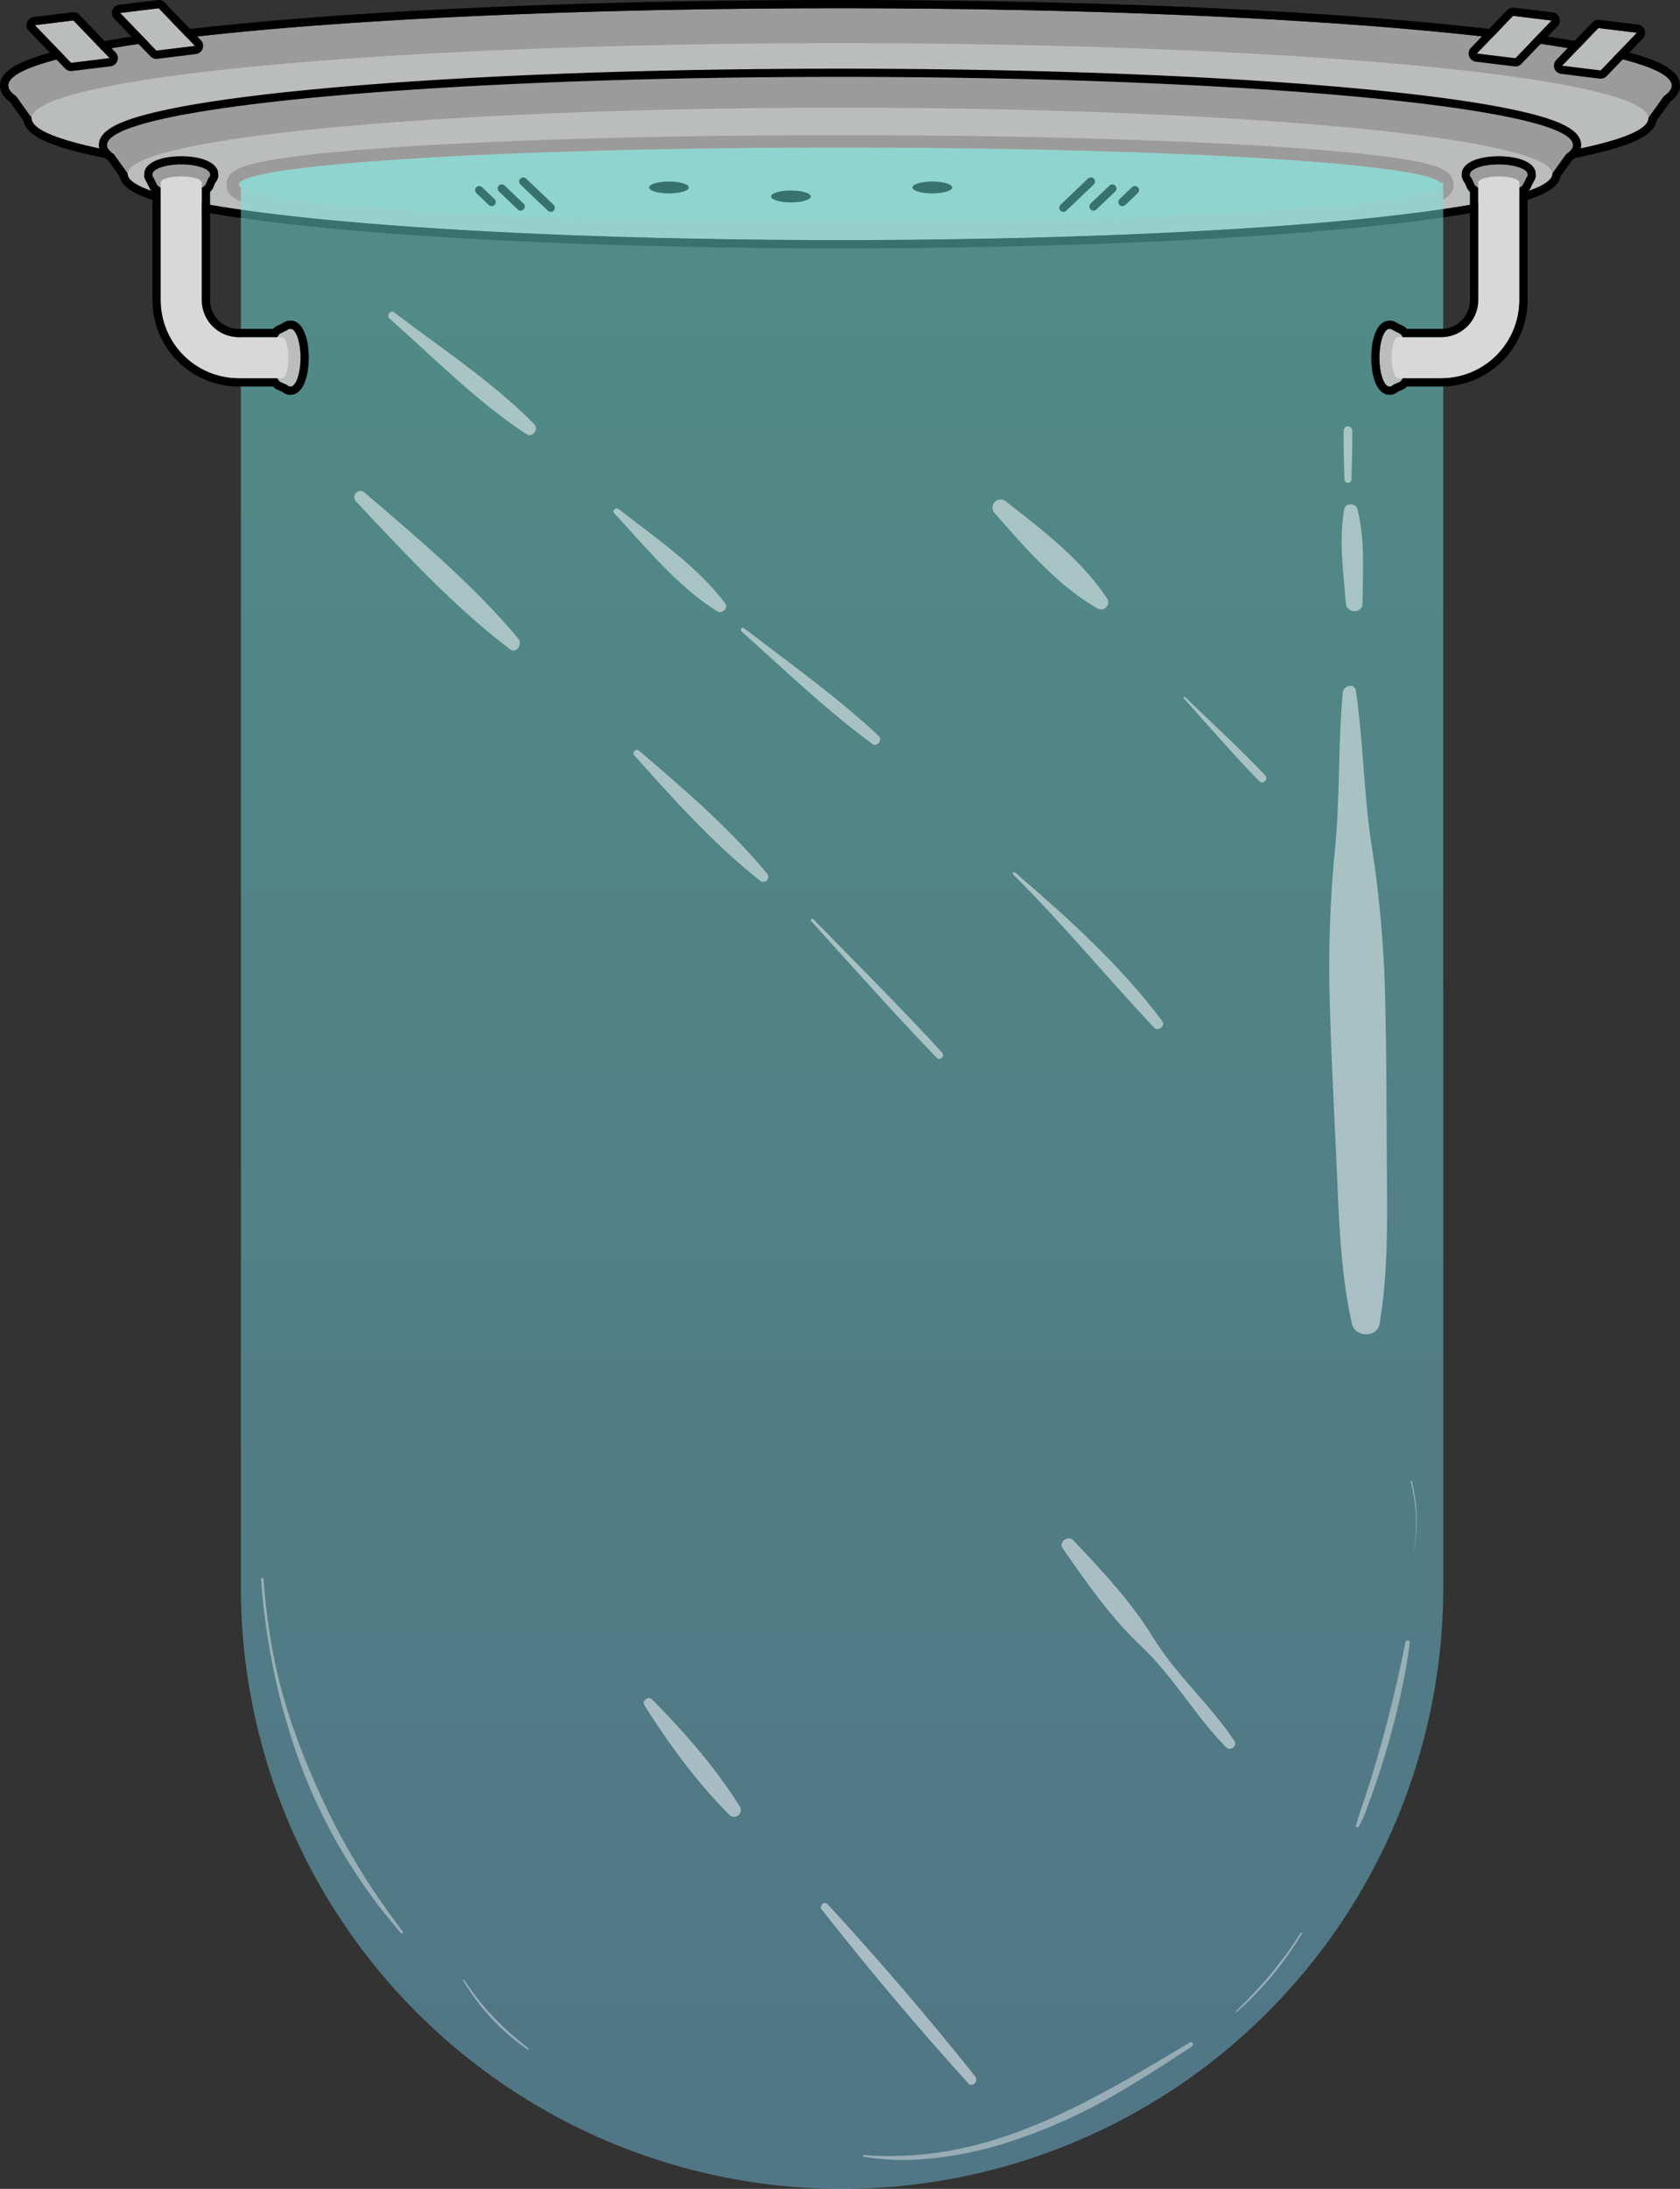 <svg xmlns="http://www.w3.org/2000/svg" xmlns:xlink="http://www.w3.org/1999/xlink" viewBox="0 0 408 531.35"><rect x="0" y="0" width="408" height="531.35" fill="#333333" stroke="none"/><defs><style>.cls-1{fill:#9b9b9b;}.cls-2{fill:#bbbcbc;}.cls-3{fill:#93dbd2;opacity:0.3;}.cls-4{fill:none;stroke:#000;stroke-linecap:round;stroke-linejoin:round;stroke-width:2px;}.cls-5,.cls-6{opacity:0.5;}.cls-5{fill:url(#linear-gradient);}.cls-6,.cls-8{fill:#fff;}.cls-7{fill:#d8d8d8;}.cls-8{opacity:0.4;}</style><linearGradient id="linear-gradient" x1="204.25" y1="531.35" x2="204.25" y2="35.814" gradientUnits="userSpaceOnUse"><stop offset="0" stop-color="#70b9d9"/><stop offset="1" stop-color="#70e5d9"/></linearGradient></defs><title>incubadora</title><g id="Camada_2" data-name="Camada 2"><g id="Incubadora_Verso" data-name="Incubadora Verso"><path class="cls-1" d="M2.009,20.698c-.001.023-.009.046-.009.069,0,.872.655,1.73,1.894,2.57l3.78,5.292h.011c-.001.027-.011.054-.011.082,0,10.073,87.898,18.239,196.326,18.239s196.326-8.166,196.326-18.239c0-.027-.01-.054-.011-.082h.011l3.78-5.292C405.345,22.496,406,21.638,406,20.766c0-.023-.008-.046-.009-.069L406,20.684h-.011C405.514,10.358,315.268,2,204,2S2.486,10.358,2.011,20.684H2Z"/><ellipse class="cls-2" cx="204" cy="28.71" rx="196.326" ry="18.239"/><path d="M204,2c111.268,0,201.514,8.358,201.989,18.684H406l-.009.013c.001.023.009.046.009.069,0,.872-.655,1.73-1.894,2.57l-3.78,5.292h-.011c.001.027.011.054.011.082,0,10.073-87.898,18.239-196.326,18.239S7.674,38.783,7.674,28.71c0-.027.01-.054.011-.082H7.674L3.894,23.336C2.655,22.496,2,21.638,2,20.766c0-.023.008-.046.009-.069L2,20.684h.011C2.486,10.358,92.732,2,204,2m0-2C150.138,0,99.451,1.946,61.274,5.478c-18.615,1.723-33.276,3.733-43.574,5.976C5.724,14.062.404,16.738.03,20.365a2.012,2.012,0,0,0-.026.268C.002,20.675,0,20.719,0,20.766c0,1.467.829,2.815,2.464,4.009l3.26,4.564c.553,3.408,5.714,5.956,16.949,8.423,9.968,2.189,24.206,4.153,42.318,5.835C102.132,47.049,151.5,48.949,204,48.949s101.868-1.9,139.008-5.351c18.112-1.683,32.35-3.646,42.318-5.835,11.235-2.468,16.396-5.015,16.949-8.423l3.26-4.564C407.171,23.581,408,22.233,408,20.766c0-.058-.003-.123-.01-.189q-.005-.085-.017-.17c-.336-3.648-5.651-6.335-17.674-8.953-10.298-2.243-24.959-4.253-43.574-5.976C308.549,1.946,257.862,0,204,0Z"/><path class="cls-1" d="M26.008,35.146c-.001.02-.008.04-.008.06,0,.768.577,1.524,1.669,2.265L31,42.135h.01c-.001.024-.01.048-.01.072,0,8.876,77.455,16.072,173,16.072s173-7.196,173-16.072c0-.024-.009-.048-.01-.072H377l3.331-4.663c1.092-.741,1.669-1.496,1.669-2.265,0-.02-.007-.04-.008-.06L382,35.135h-.01C381.572,26.035,302.048,18.67,204,18.67S26.428,26.035,26.01,35.135H26Z"/><ellipse class="cls-2" cx="204" cy="42.207" rx="173" ry="16.072"/><path d="M204,18.67c98.048,0,177.572,7.365,177.99,16.464H382l-.008.012c.001.02.008.04.008.06,0,.768-.577,1.524-1.669,2.265L377,42.135h-.01c.001.024.01.048.01.072,0,8.876-77.455,16.072-173,16.072S31,51.083,31,42.207c0-.024.009-.048.01-.072H31l-3.331-4.663C26.577,36.731,26,35.975,26,35.207c0-.02.007-.04.008-.06L26,35.135h.01C26.428,26.035,105.952,18.67,204,18.67m0-2c-47.469,0-92.143,1.715-125.79,4.828C61.796,23.017,48.868,24.791,39.784,26.769c-10.661,2.322-15.407,4.741-15.755,8.053a2.01,2.01,0,0,0-.025.26C24.001,35.121,24,35.163,24,35.207a4.652,4.652,0,0,0,2.238,3.702l2.819,3.947c.553,3.086,5.163,5.376,15.109,7.561,8.794,1.931,21.35,3.663,37.319,5.147,32.735,3.041,76.245,4.716,122.514,4.716s89.78-1.675,122.515-4.716c15.97-1.484,28.526-3.215,37.319-5.147,9.947-2.185,14.557-4.474,15.109-7.561l2.819-3.946A4.652,4.652,0,0,0,384,35.207c0-.057-.003-.12-.009-.184q-.004-.08-.015-.159c-.312-3.334-5.053-5.763-15.759-8.095-9.084-1.978-22.013-3.752-38.426-5.27C296.143,18.385,251.469,16.67,204,16.67Z"/><ellipse class="cls-3" cx="204.25" cy="44.814" rx="146" ry="9"/><ellipse cx="162.458" cy="45.507" rx="4.824" ry="1.442"/><ellipse cx="226.419" cy="45.507" rx="4.824" ry="1.442"/><ellipse cx="192.079" cy="47.691" rx="4.824" ry="1.442"/><line class="cls-4" x1="258.255" y1="50.43" x2="264.925" y2="44.069"/><line class="cls-4" x1="265.559" y1="50.133" x2="270.14" y2="45.764"/><line class="cls-4" x1="272.596" y1="49.041" x2="275.62" y2="46.157"/><line class="cls-4" x1="133.745" y1="50.43" x2="127.075" y2="44.069"/><line class="cls-4" x1="126.441" y1="50.133" x2="121.86" y2="45.764"/><line class="cls-4" x1="119.404" y1="49.041" x2="116.38" y2="46.157"/></g><g id="Incubadora_Frente" data-name="Incubadora Frente"><path class="cls-5" d="M58.5,45.558V385.351A146,146,0,0,0,204.5,531.35h0A146,146,0,0,0,350.5,385.351V44.314h-.728c-4.21-4.738-67.861-8.5-145.772-8.5-80.634,0-146,4.029-146,9A1.012,1.012,0,0,0,58.5,45.558Z"/><path class="cls-1" d="M338.959,38.342c-7.435-1.084-18.046-2.055-31.537-2.886C279.787,33.752,243.058,32.814,204,32.814s-75.787.938-103.422,2.642c-13.491.832-24.102,1.803-31.537,2.886C58.412,39.891,55,41.464,55,44.814c0,1.786.985,3.064,3.5,4.105V45.558a1.012,1.012,0,0,1-.5-.744c0-4.971,65.366-9,146-9,77.911,0,141.562,3.762,145.772,8.5H350.5v4.137c1.778-.955,2.5-2.11,2.5-3.637C353,41.464,349.588,39.891,338.959,38.342Z"/><path class="cls-6" d="M336.809,282.888c-.102-12.862-.068-25.734-.38-38.593a277.644,277.644,0,0,0-3.141-37.865c-2.067-12.818-2.152-25.9-3.997-38.764-.278-1.936-3.038-1.251-3.192.432-1.171,12.838-.624,25.778-1.938,38.593a293.054,293.054,0,0,0-1.158,38.593c.354,12.538,1.045,25.073,1.597,37.604.56,12.721.931,26.083,3.736,38.526.724,3.209,6.108,3.408,6.69,0C337.169,308.858,336.909,295.605,336.809,282.888Z"/><path class="cls-6" d="M329.658,123.61c-.391-1.507-2.893-1.649-3.194,0-1.36,7.455-.219,15.316.377,22.805.204,2.572,4.044,2.651,4.062,0C330.955,138.918,331.557,130.931,329.658,123.61Z"/><path class="cls-6" d="M328.393,104.478a1.032,1.032,0,0,0-2.062,0c-.065,3.967.065,7.918.188,11.883a.844.844,0,0,0,1.688,0C328.328,112.395,328.458,108.445,328.393,104.478Z"/><path class="cls-6" d="M179.717,438.615c-6.112-9.7-13.303-17.912-21.327-26.049-.931-.945-2.603.284-1.865,1.439,6.148,9.627,12.541,18.465,20.64,26.579A1.632,1.632,0,0,0,179.717,438.615Z"/><path class="cls-6" d="M236.812,504.025c-11.477-14.38-23.355-28.242-35.815-41.779-.865-.94-2.119.416-1.37,1.37,11.37,14.479,23.146,28.443,35.506,42.088C236.179,506.86,237.743,505.192,236.812,504.025Z"/><path class="cls-6" d="M299.783,422.608c-5.914-8.866-14.213-16.072-19.757-25.116-5.379-8.774-12.332-16.143-19.383-23.59-1.243-1.313-3.622.43-2.552,1.969,5.847,8.415,11.626,16.746,19.111,23.8,7.73,7.285,13.09,16.883,20.569,24.489C298.768,425.175,300.606,423.843,299.783,422.608Z"/><path class="cls-6" d="M129.722,102.942C119.545,92.629,107.167,84.568,95.677,75.805c-.844-.643-1.929.772-1.136,1.472,10.848,9.581,21.171,20.129,33.288,28.119C129.334,106.388,130.948,104.185,129.722,102.942Z"/><path class="cls-6" d="M176.122,146.48c-6.802-9.094-16.997-15.936-25.849-22.889-.742-.582-1.738.336-1.061,1.061,7.66,8.186,15.362,17.797,24.986,23.752C175.329,149.104,176.988,147.638,176.122,146.48Z"/><path class="cls-6" d="M213.393,178.645c-10.142-9.497-21.728-17.7-32.73-26.18-.449-.346-1.027.41-.606.785,10.377,9.262,20.599,19.125,31.821,27.358C213.029,181.452,214.417,179.604,213.393,178.645Z"/><path class="cls-6" d="M282.273,247.88C272.03,234.23,259.449,222.944,246.571,211.827c-.331-.286-.805.171-.486.486,11.983,11.833,22.618,24.885,34.176,37.12C281.235,250.464,283.161,249.064,282.273,247.88Z"/><path class="cls-6" d="M125.848,155c-11.069-13.223-24.256-24.195-37.285-35.408a1.501,1.501,0,0,0-2.121,2.121c11.896,12.615,23.572,25.337,37.399,35.888C125.434,158.817,126.964,156.334,125.848,155Z"/><path class="cls-6" d="M186.258,212.029c-9.146-11.048-20.168-20.481-31.036-29.78a.813.813,0,0,0-1.149,1.149c9.538,10.656,19.215,21.456,30.461,30.354A1.22,1.22,0,0,0,186.258,212.029Z"/><path class="cls-6" d="M228.775,255.493c-10.132-11.055-20.78-21.636-31.263-32.355-.311-.318-.782.16-.486.486,10.087,11.108,20.025,22.373,30.467,33.151C228.31,257.617,229.561,256.351,228.775,255.493Z"/><path class="cls-6" d="M268.906,145.364c-6.164-9.423-15.775-16.722-24.56-23.59a1.97,1.97,0,0,0-2.784,2.784c7.363,8.361,15.225,17.565,24.993,23.157C267.992,148.539,269.875,146.844,268.906,145.364Z"/><path class="cls-6" d="M307.247,188.209c-6.232-6.566-12.935-12.713-19.444-19.003a.219.219,0,0,0-.309.309c6.068,6.729,11.986,13.647,18.339,20.108C306.738,190.544,308.133,189.142,307.247,188.209Z"/><path class="cls-7" d="M71.5,84.814a.509.509,0,0,0-.115.039c.111.009.221.018.33.033A.521.521,0,0,0,71.5,84.814Z"/><path class="cls-7" d="M71.5,94.814a.521.521,0,0,0,.214-.072c-.109.016-.219.025-.33.033A.509.509,0,0,0,71.5,94.814Z"/><path class="cls-2" d="M70.868,79.881c-.179-.022-.36-.035-.543-.047a1.182,1.182,0,0,0-.476.242l-1.496.758c-1.091.242-1.954,2.82-1.954,6s.862,5.758,1.954,6l1.293.57a1.357,1.357,0,0,0,.68.43c.182-.012.364-.025.543-.047,1.195-.493,2.116-3.402,2.116-6.953S72.063,80.374,70.868,79.881Z"/><path class="cls-1" d="M37.062,42.043c-.022.179-.035.36-.047.543a1.182,1.182,0,0,0,.242.476l.758,1.496c.242,1.091,2.82,1.954,6,1.954s5.758-.862,6-1.954l.57-1.293a1.357,1.357,0,0,0,.43-.68c-.012-.182-.025-.364-.047-.543-.493-1.195-3.402-2.116-6.953-2.116S37.555,40.847,37.062,42.043Z"/><path class="cls-7" d="M68.73,81.907c-.109-.016-.219-.025-.33-.033-.129-.01-.253-.039-.385-.039H57.983a8.978,8.978,0,0,1-8.967-8.967V44.334c0-.828-2.239-1.5-5-1.5s-5,.672-5,1.5V72.867A18.989,18.989,0,0,0,57.983,91.834H68.015c.132,0,.255-.029.385-.039.111-.009.221-.018.33-.033.726-.349,1.286-2.411,1.286-4.928S69.456,82.256,68.73,81.907Z"/><path d="M44.015,39.926c3.551,0,6.46.921,6.953,2.116.022.179.035.36.047.543a1.357,1.357,0,0,1-.43.68l-.57,1.293c-.082.37-.449.709-1,1.002V72.867a8.978,8.978,0,0,0,8.967,8.967H67.351c.293-.551.632-.918,1.002-1l1.496-.758a1.181,1.181,0,0,1,.476-.242c.182.012.364.025.543.047,1.195.493,2.116,3.402,2.116,6.953s-.921,6.46-2.116,6.953c-.179.022-.36.035-.543.047a1.357,1.357,0,0,1-.68-.43l-1.293-.57c-.37-.082-.709-.449-1.002-1H57.983A18.989,18.989,0,0,1,39.015,72.867V45.56c-.551-.293-.918-.632-1-1.002L37.257,43.062a1.182,1.182,0,0,1-.242-.476c.012-.182.025-.364.047-.543.493-1.195,3.402-2.116,6.953-2.116m0-2c-3.587,0-7.782.881-8.802,3.354l-.103.25-.033.268c-.027.216-.043.435-.058.655l-.019.285.062.279a3.097,3.097,0,0,0,.484,1.095l.604,1.191a3.141,3.141,0,0,0,.865,1.286V72.867A20.991,20.991,0,0,0,57.983,93.834h8.339a3.12,3.12,0,0,0,1.352.887l.854.376a3.167,3.167,0,0,0,1.365.69l.28.062.286-.019c.22-.015.439-.031.655-.058l.268-.033.25-.103c2.473-1.02,3.354-5.215,3.354-8.802s-.881-7.782-3.354-8.802l-.25-.103-.268-.033c-.216-.027-.435-.043-.655-.058l-.285-.019-.279.062a3.097,3.097,0,0,0-1.095.484l-1.191.604a3.14,3.14,0,0,0-1.286.865H57.983a6.975,6.975,0,0,1-6.967-6.967V46.589a3.121,3.121,0,0,0,.887-1.352l.376-.854a3.167,3.167,0,0,0,.69-1.365l.062-.28-.019-.286c-.015-.22-.031-.439-.058-.654l-.033-.268-.103-.25c-1.02-2.473-5.215-3.354-8.802-3.354Z"/><path class="cls-2" d="M337.132,79.881c.179-.022.36-.035.543-.047a1.182,1.182,0,0,1,.476.242l1.496.758c1.091.242,1.954,2.82,1.954,6s-.862,5.758-1.954,6l-1.293.57a1.357,1.357,0,0,1-.68.43c-.182-.012-.364-.025-.543-.047-1.195-.493-2.116-3.402-2.116-6.953S335.937,80.374,337.132,79.881Z"/><path class="cls-1" d="M370.938,42.043c.022.179.035.36.047.543a1.182,1.182,0,0,1-.242.476l-.758,1.496c-.242,1.091-2.82,1.954-6,1.954s-5.758-.862-6-1.954l-.57-1.293a1.357,1.357,0,0,1-.43-.68c.012-.182.025-.364.047-.543.493-1.195,3.402-2.116,6.953-2.116S370.445,40.847,370.938,42.043Z"/><path class="cls-7" d="M339.27,81.907c.109-.016.219-.025.33-.033.129-.01.253-.039.385-.039h10.033a8.978,8.978,0,0,0,8.967-8.967V44.334c0-.828,2.239-1.5,5-1.5s5,.672,5,1.5V72.867a18.989,18.989,0,0,1-18.967,18.967H339.985c-.132,0-.255-.029-.385-.039-.111-.009-.221-.018-.33-.033-.726-.349-1.286-2.411-1.286-4.928S338.544,82.256,339.27,81.907Z"/><path d="M363.985,39.926c3.551,0,6.46.921,6.953,2.116.022.179.035.36.047.543a1.182,1.182,0,0,1-.242.476l-.758,1.496c-.082.37-.449.709-1,1.002V72.867a18.989,18.989,0,0,1-18.967,18.967h-9.368c-.293.551-.632.918-1.002,1l-1.293.57a1.357,1.357,0,0,1-.68.43c-.182-.012-.364-.025-.543-.047-1.195-.493-2.116-3.402-2.116-6.953s.921-6.46,2.116-6.953c.179-.022.36-.035.543-.047a1.181,1.181,0,0,1,.476.242l1.496.758c.37.082.709.449,1.002,1h9.368a8.978,8.978,0,0,0,8.967-8.967V45.56c-.551-.293-.918-.632-1-1.002l-.57-1.293a1.357,1.357,0,0,1-.43-.68c.012-.182.025-.364.047-.543.493-1.195,3.402-2.116,6.953-2.116m0-2c-3.587,0-7.782.881-8.802,3.354l-.103.25-.033.268c-.027.216-.043.435-.058.654l-.019.286.062.28a3.167,3.167,0,0,0,.69,1.365l.376.854a3.121,3.121,0,0,0,.887,1.352V72.867a6.975,6.975,0,0,1-6.967,6.967h-8.339a3.141,3.141,0,0,0-1.286-.865l-1.191-.604a3.097,3.097,0,0,0-1.095-.484l-.279-.062-.285.019c-.22.015-.439.031-.655.058l-.268.033-.25.103c-2.473,1.02-3.354,5.215-3.354,8.802s.881,7.782,3.354,8.802l.25.103.268.033c.216.027.435.043.654.058l.286.019.28-.062a3.168,3.168,0,0,0,1.365-.69l.854-.376a3.12,3.12,0,0,0,1.352-.887h8.339a20.991,20.991,0,0,0,20.967-20.967V46.589a3.141,3.141,0,0,0,.865-1.286l.604-1.191a3.098,3.098,0,0,0,.484-1.095l.062-.279-.019-.285c-.015-.22-.031-.439-.057-.655l-.033-.268-.103-.25c-1.02-2.473-5.215-3.354-8.802-3.354Z"/><path class="cls-8" d="M288.938,495.814c-9.5,5.718-19.048,11.399-29.029,16.249-9.96,4.841-20.514,8.726-31.497,10.391a77.311,77.311,0,0,1-9.258.844,69.965,69.965,0,0,1-9.326-.177c-.298-.031-.288.423,0,.461a67.65,67.65,0,0,0,8.405.754,74.082,74.082,0,0,0,8.284-.406,93.485,93.485,0,0,0,16.394-3.286,134.127,134.127,0,0,0,30.531-13.739c5.451-3.221,10.761-6.668,16.041-10.16C290.057,496.365,289.539,495.453,288.938,495.814Z"/><path class="cls-8" d="M315.887,469.195a95.489,95.489,0,0,1-7.345,10.091c-2.634,3.153-5.5,6.103-8.419,8.99-.12.118.058.289.182.182a80.669,80.669,0,0,0,15.892-19.083C316.319,469.178,316.01,469,315.887,469.195Z"/><path class="cls-8" d="M341.318,398.59a324.663,324.663,0,0,1-8.899,34.927c-.509,1.58-1.034,3.156-1.562,4.729-.277.824-.564,1.644-.829,2.471a15.308,15.308,0,0,0-.709,2.502.345.345,0,0,0,.628.265,20.524,20.524,0,0,0,1.843-4.121q.816-2.106,1.574-4.233,1.53-4.31,2.86-8.684,2.643-8.691,4.467-17.598,1.028-5.024,1.701-10.112C342.474,398.127,341.44,397.989,341.318,398.59Z"/><path class="cls-8" d="M342.873,359.586a.148.148,0,0,0-.286.079,40.722,40.722,0,0,1,.712,17.406c-.003.02.026.028.03.008A40.854,40.854,0,0,0,342.873,359.586Z"/><path class="cls-8" d="M97.825,468.841c-1.903-2.378-3.668-4.907-5.409-7.408q-2.589-3.718-4.956-7.584a163.962,163.962,0,0,1-8.635-15.946c-5.138-10.927-9.535-22.33-12.017-34.172a151.579,151.579,0,0,1-2.799-20.379c-.027-.383-.625-.388-.602,0a163.721,163.721,0,0,0,6.613,36.114,132.155,132.155,0,0,0,15.099,33.309q2.765,4.373,5.837,8.539c2.034,2.756,4.218,5.358,6.421,7.975C97.643,469.603,98.076,469.154,97.825,468.841Z"/><path class="cls-8" d="M128.267,497.119a64.921,64.921,0,0,1-15.558-16.528c-.104-.159-.355-.016-.256.15a54.157,54.157,0,0,0,15.601,16.742C128.28,497.64,128.481,497.278,128.267,497.119Z"/><polygon class="cls-2" points="26.618 14.105 17.255 15.251 8.461 6.109 17.825 4.962 26.618 14.105"/><path d="M17.825,4.962l8.794,9.143-9.363,1.147L8.461,6.109l9.363-1.147m0-2a2.002,2.002,0,0,0-.243.015L8.218,4.124A2,2,0,0,0,7.02,7.495l8.794,9.143a2,2,0,0,0,1.685.599l9.363-1.147a2,2,0,0,0,1.198-3.372L19.266,3.575a2,2,0,0,0-1.441-.614Z"/><polygon class="cls-2" points="47.335 11.143 37.971 12.289 29.177 3.147 38.541 2 47.335 11.143"/><path d="M38.541,2l8.794,9.143-9.363,1.147L29.177,3.147,38.541,2m0-2a2,2,0,0,0-.243.015L28.934,1.162A2,2,0,0,0,27.736,4.533l8.794,9.143a2,2,0,0,0,1.685.599l9.363-1.147A2,2,0,0,0,48.776,9.756L39.982.614A2,2,0,0,0,38.541,0Z"/><polygon class="cls-2" points="379.382 15.95 388.745 17.097 397.539 7.954 388.175 6.807 379.382 15.95"/><path d="M388.175,6.807,397.539,7.954l-8.794,9.143-9.363-1.147,8.794-9.143m-0-2a2,2,0,0,0-1.441.614l-8.794,9.143a2,2,0,0,0,1.198,3.372l9.363,1.147a2,2,0,0,0,1.685-.599l8.794-9.143a2,2,0,0,0-1.198-3.372L388.419,4.822a2.002,2.002,0,0,0-.243-.015Z"/><polygon class="cls-2" points="358.665 12.988 368.029 14.135 376.823 4.992 367.459 3.845 358.665 12.988"/><path d="M367.459,3.845l9.363,1.147-8.794,9.143-9.363-1.147,8.794-9.143m-0-2a2,2,0,0,0-1.441.614L357.224,11.601a2,2,0,0,0,1.198,3.372l9.363,1.147a2,2,0,0,0,1.685-.599L378.264,6.379a2,2,0,0,0-1.198-3.372l-9.363-1.147a2.004,2.004,0,0,0-.243-.015Z"/></g></g></svg>